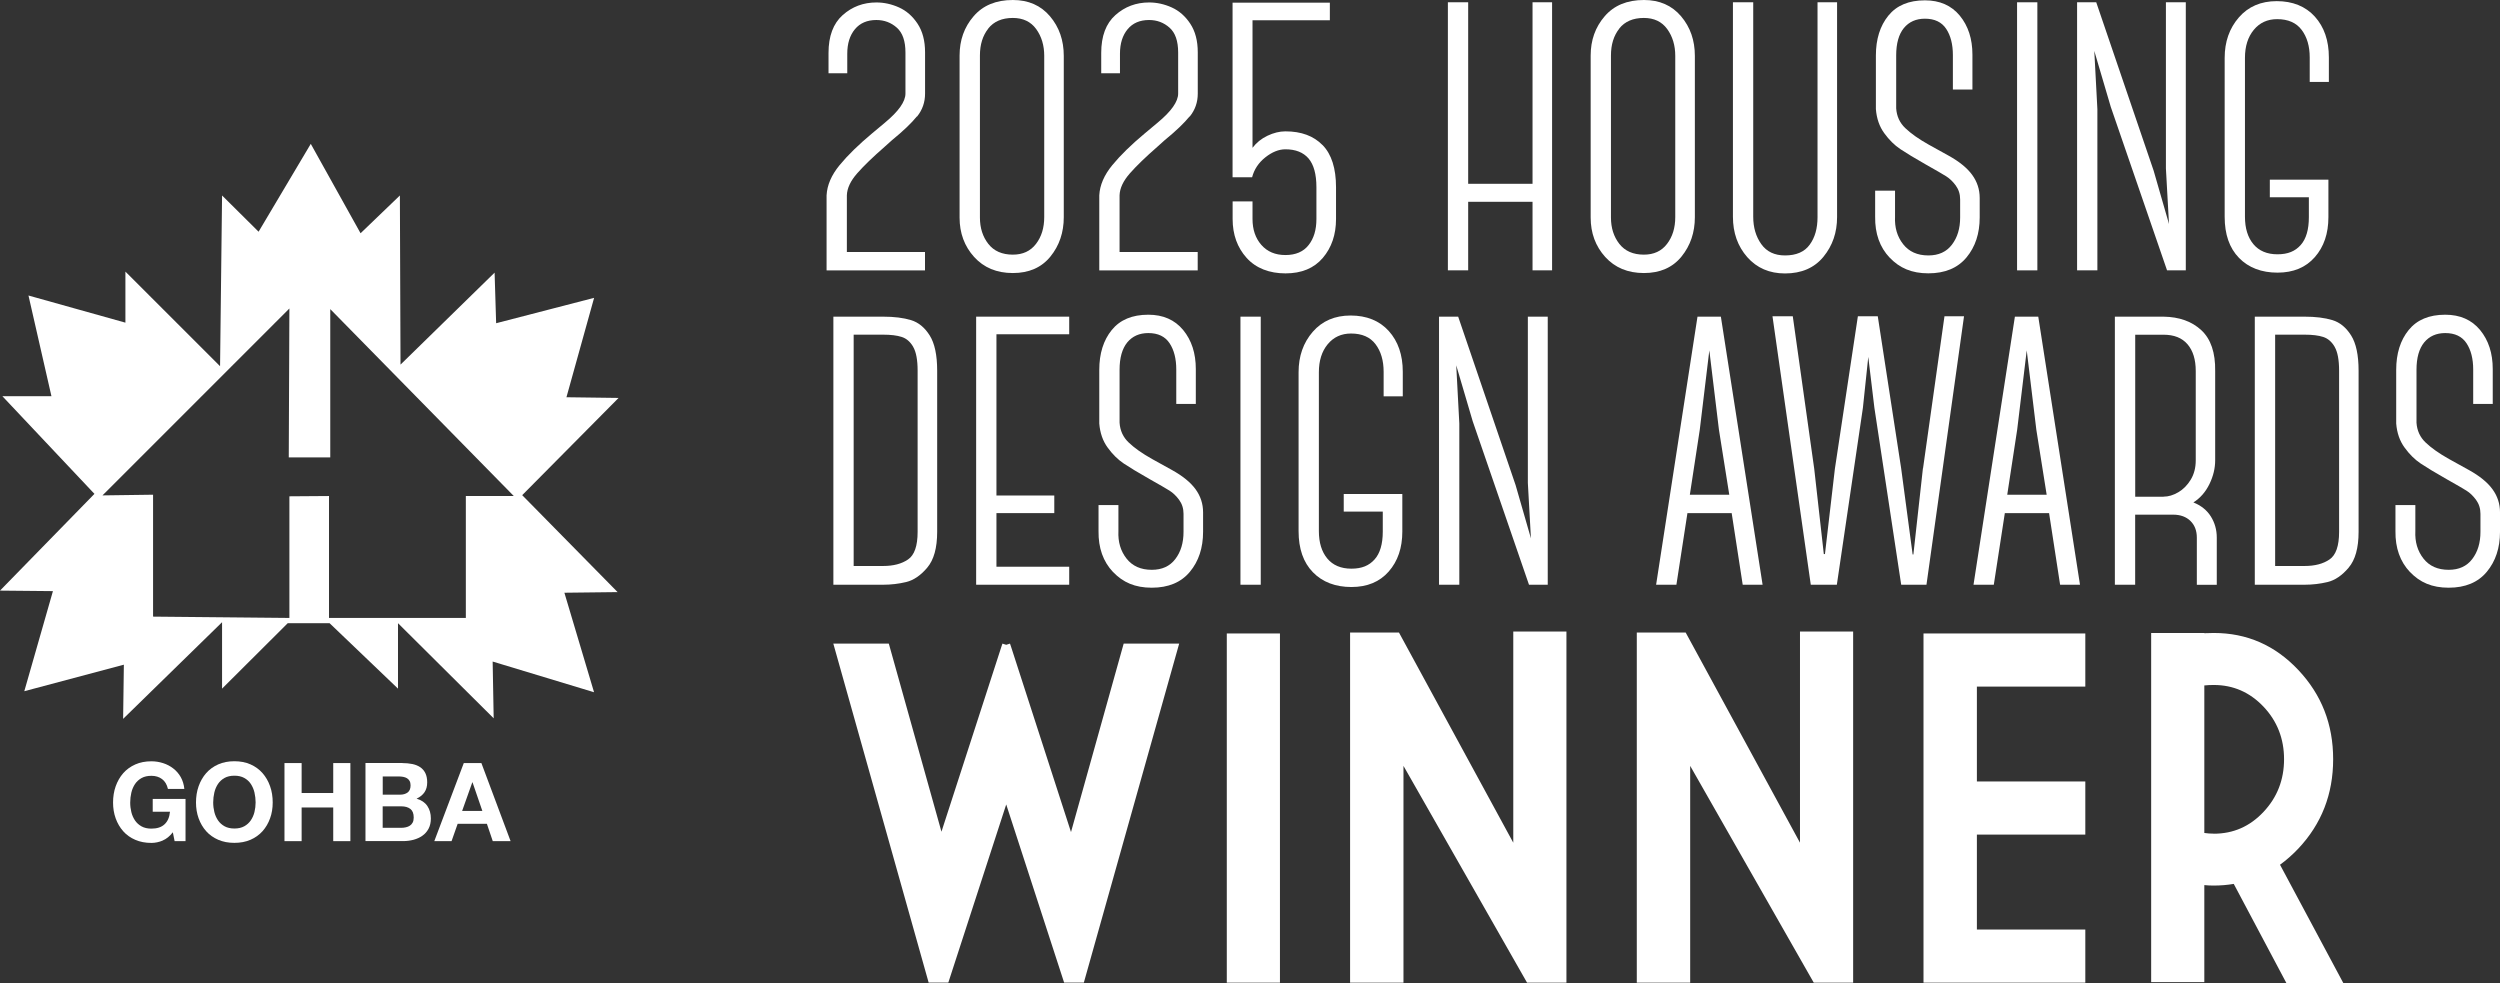 <?xml version="1.0" encoding="UTF-8"?> <svg xmlns="http://www.w3.org/2000/svg" id="a" data-name="Layer 1" viewBox="0 0 437.38 171.99"><rect x="0" y="0" width="437.38" height="171.99" fill="#333333" stroke="none"/><path d="M264.75,147.43l-20-36.77h-8.55v61.26h9.34v-37.93l21.62,37.93h6.89v-61.43h-9.3v36.94h0ZM214.63,171.92h9.3v-61.09h-9.3v61.09ZM187.37,145.56l-10.5-32.46-.17-.5-.66.21-.66-.21-.17.5-10.5,32.41-9.21-32.91h-9.71l16.68,59.31h3.44l10.13-31.17,10.13,31.17h3.45l16.68-59.31h-9.71l-9.21,32.95h0ZM314.91,147.43l-20-36.77h-8.55v61.26h9.34v-37.93l21.62,37.93h6.89v-61.43h-9.3v36.94h0ZM336.52,171.92h28.31v-9.3h-18.97v-16.6h18.97v-9.3h-18.97v-16.6h18.97v-9.3h-28.31v61.09h0ZM398.89,151.29c1.11-.8,2.17-1.74,3.2-2.82,4.07-4.32,6.1-9.53,6.1-15.65s-2.03-11.29-6.1-15.61-8.99-6.47-14.78-6.47c-.55,0-1.11.01-1.66.04v-.04h-9.3v61.09h9.3v-16.98c.55.06,1.11.08,1.66.08,1.19,0,2.35-.1,3.49-.29l9.21,17.35h9.96l-11.08-20.71h0ZM387.31,145.85c-.58,0-1.13-.04-1.66-.12v-25.81c.55-.06,1.11-.08,1.66-.08,3.4,0,6.3,1.27,8.7,3.8,2.39,2.53,3.59,5.6,3.59,9.19s-1.2,6.67-3.59,9.21c-2.39,2.55-5.29,3.82-8.7,3.82h0Z" fill="#fff"></path><g><path d="M160.41,20.37c-.94,1.16-2.39,2.55-4.35,4.15l-1.27,1.14c-2.05,1.79-3.66,3.34-4.82,4.66s-1.77,2.6-1.81,3.85v9.92h13.67v3.22h-17.22v-13.13c.09-1.79.85-3.55,2.28-5.29s3.33-3.59,5.69-5.56c.31-.27,1.06-.89,2.25-1.88,1.18-.98,2.08-1.9,2.68-2.75.6-.85.9-1.63.9-2.34v-7.17c0-2.01-.5-3.46-1.51-4.35-1-.89-2.2-1.34-3.58-1.34-1.61,0-2.86.54-3.75,1.61s-1.34,2.5-1.34,4.29v3.42h-3.28v-3.55c0-2.95.83-5.16,2.48-6.63,1.65-1.47,3.62-2.21,5.9-2.21,1.34,0,2.66.29,3.95.87s2.38,1.53,3.25,2.85,1.31,2.98,1.31,4.99v7.24c0,1.52-.47,2.86-1.41,4.02l-.02-.03Z" fill="#fff"></path><path d="M170.43,44.96c-1.7-1.88-2.55-4.18-2.55-6.9V9.72c0-2.68.81-4.97,2.45-6.87,1.63-1.9,3.92-2.85,6.87-2.85,2.72,0,4.89.95,6.5,2.85,1.61,1.9,2.41,4.21,2.41,6.93v28.21c0,2.68-.78,4.98-2.34,6.9-1.56,1.92-3.75,2.88-6.57,2.88s-5.07-.94-6.77-2.81h0ZM172.91,4.99c-.98,1.23-1.47,2.8-1.47,4.72v28.34c0,1.83.49,3.37,1.47,4.62s2.41,1.88,4.29,1.88c1.74,0,3.09-.62,4.05-1.88.96-1.25,1.44-2.81,1.44-4.69V9.77c0-1.83-.47-3.39-1.41-4.69-.94-1.29-2.3-1.94-4.09-1.94-1.88,0-3.31.62-4.29,1.84h0Z" fill="#fff"></path><path d="M208.12,20.37c-.94,1.16-2.39,2.55-4.35,4.15l-1.27,1.14c-2.05,1.79-3.66,3.34-4.82,4.66s-1.77,2.6-1.81,3.85v9.92h13.67v3.22h-17.22v-13.13c.09-1.79.85-3.55,2.28-5.29s3.33-3.59,5.69-5.56c.31-.27,1.06-.89,2.25-1.88,1.18-.98,2.08-1.9,2.68-2.75.6-.85.9-1.63.9-2.34v-7.17c0-2.01-.5-3.46-1.51-4.35-1-.89-2.2-1.34-3.58-1.34-1.61,0-2.86.54-3.75,1.61s-1.34,2.5-1.34,4.29v3.42h-3.28v-3.55c0-2.95.83-5.16,2.48-6.63,1.65-1.47,3.62-2.21,5.9-2.21,1.34,0,2.66.29,3.95.87s2.38,1.53,3.25,2.85,1.31,2.98,1.31,4.99v7.24c0,1.52-.47,2.86-1.41,4.02l-.02-.03Z" fill="#fff"></path><path d="M231.4,25.39c1.56,1.61,2.34,4.07,2.34,7.37v5.56c0,2.72-.77,4.99-2.31,6.8-1.54,1.81-3.72,2.71-6.53,2.71s-5.17-.9-6.8-2.71c-1.63-1.81-2.45-4.08-2.45-6.8v-3.08h3.48v3.08c0,1.83.51,3.34,1.54,4.52s2.43,1.78,4.22,1.78,3.14-.58,4.05-1.74c.92-1.16,1.37-2.68,1.37-4.56v-5.56c0-2.28-.46-3.95-1.37-5.03-.92-1.07-2.27-1.61-4.05-1.61-1.16,0-2.33.47-3.52,1.41-1.18.94-1.95,2.1-2.31,3.48h-3.42V.47h17.02v3.08h-13.53v22.31c.67-.89,1.54-1.6,2.61-2.11,1.07-.51,2.12-.77,3.15-.77,2.77,0,4.93.8,6.5,2.41h.01Z" fill="#fff"></path><path d="M271.54,47.3h-3.42v-11.99h-11.26v11.99h-3.55V.4h3.55v31.76h11.26V.4h3.42s0,46.9,0,46.9Z" fill="#fff"></path><path d="M280.84,44.96c-1.7-1.88-2.55-4.18-2.55-6.9V9.72c0-2.68.81-4.97,2.45-6.87,1.63-1.9,3.92-2.85,6.87-2.85,2.72,0,4.89.95,6.5,2.85,1.61,1.9,2.41,4.21,2.41,6.93v28.21c0,2.68-.78,4.98-2.34,6.9-1.56,1.92-3.75,2.88-6.57,2.88s-5.07-.94-6.77-2.81h0ZM283.31,4.99c-.98,1.23-1.47,2.8-1.47,4.72v28.34c0,1.83.49,3.37,1.47,4.62s2.41,1.88,4.29,1.88c1.74,0,3.09-.62,4.05-1.88.96-1.25,1.44-2.81,1.44-4.69V9.77c0-1.83-.47-3.39-1.41-4.69-.94-1.29-2.3-1.94-4.09-1.94-1.88,0-3.31.62-4.29,1.84h.01Z" fill="#fff"></path><path d="M319.02,44.92c-1.59,1.94-3.83,2.92-6.73,2.92-2.72,0-4.92-.95-6.6-2.85-1.67-1.9-2.51-4.25-2.51-7.07V.4h3.55v37.52c0,1.88.47,3.47,1.41,4.79s2.32,1.98,4.15,1.98c1.96,0,3.41-.62,4.32-1.88.92-1.25,1.37-2.86,1.37-4.82V.4h3.42v37.59c0,2.68-.79,4.99-2.38,6.93h0Z" fill="#fff"></path><path d="M330.61,45.09c-1.74-1.83-2.59-4.22-2.55-7.17v-4.56h3.48v4.56c-.09,1.88.38,3.47,1.41,4.79s2.5,1.98,4.42,1.98c1.79,0,3.16-.62,4.12-1.88.96-1.25,1.44-2.84,1.44-4.76v-3.15c0-.94-.26-1.75-.77-2.45-.51-.69-1.07-1.23-1.68-1.61-.6-.38-1.78-1.06-3.52-2.04-1.97-1.12-3.46-2.02-4.49-2.71s-1.97-1.62-2.81-2.78c-.85-1.16-1.34-2.57-1.47-4.22v-9.38c0-2.86.73-5.18,2.18-6.97,1.45-1.79,3.58-2.68,6.4-2.68,2.59,0,4.62.89,6.1,2.68,1.47,1.79,2.21,4.06,2.21,6.83v6.1h-3.42v-6.03c0-1.88-.39-3.41-1.17-4.59s-2.02-1.78-3.72-1.78c-1.56,0-2.79.55-3.69,1.64-.89,1.1-1.34,2.69-1.34,4.79v9.25c.09,1.38.62,2.55,1.61,3.48.98.94,2.34,1.9,4.09,2.88.4.22,1.55.86,3.45,1.91,1.9,1.05,3.28,2.18,4.15,3.38s1.31,2.55,1.31,4.02v3.42c0,2.81-.77,5.15-2.31,7s-3.76,2.78-6.67,2.78-5.03-.92-6.77-2.75v.02Z" fill="#fff"></path><path d="M352.89.4h3.55v46.9h-3.55V.4Z" fill="#fff"></path><path d="M382.41,47.3h-3.28l-9.85-28.61-2.88-9.78.54,10.18v28.21h-3.55V.4h3.35l10.05,29.48,2.68,9.31-.54-9.71V.4h3.48s0,46.9,0,46.9Z" fill="#fff"></path><path d="M407.36,37.99c0,2.86-.79,5.19-2.38,7s-3.76,2.71-6.53,2.71-5.06-.86-6.73-2.58c-1.68-1.72-2.51-4.12-2.51-7.2V10.12c0-2.81.83-5.17,2.48-7.07,1.65-1.9,3.86-2.85,6.63-2.85s5.04.9,6.67,2.71c1.63,1.81,2.45,4.19,2.45,7.14v4.29h-3.35v-4.29c0-1.96-.47-3.57-1.41-4.82s-2.37-1.88-4.29-1.88c-1.7,0-3.06.63-4.09,1.88s-1.54,2.88-1.54,4.89v27.8c0,2.01.49,3.61,1.47,4.79s2.39,1.78,4.22,1.78,3.09-.54,4.05-1.61,1.44-2.7,1.44-4.89v-3.48h-6.83v-3.08h10.25v6.57h0Z" fill="#fff"></path><path d="M162.22,99.32c-1.16,1.36-2.39,2.2-3.69,2.51-1.3.31-2.64.47-4.02.47h-8.71v-46.9h8.71c1.92,0,3.54.2,4.86.6s2.41,1.3,3.28,2.68,1.31,3.44,1.31,6.16v28.21c0,2.81-.58,4.9-1.74,6.26h0ZM159.77,60.69c-.51-.89-1.18-1.47-2.01-1.74s-1.91-.4-3.25-.4h-5.16v40.47h5.16c1.79,0,3.24-.38,4.35-1.14,1.12-.76,1.68-2.37,1.68-4.82v-28.21c0-1.88-.26-3.26-.77-4.15h0Z" fill="#fff"></path><path d="M174.33,86.69h10.12v3.08h-10.12v9.38h12.73v3.15h-16.28v-46.9h16.28v3.08h-12.73v28.21Z" fill="#fff"></path><path d="M194.74,100.09c-1.74-1.83-2.59-4.22-2.55-7.17v-4.56h3.48v4.56c-.09,1.88.38,3.47,1.41,4.79s2.5,1.98,4.42,1.98c1.79,0,3.16-.62,4.12-1.88.96-1.25,1.44-2.84,1.44-4.76v-3.15c0-.94-.26-1.75-.77-2.45-.51-.69-1.07-1.23-1.68-1.61-.6-.38-1.78-1.06-3.52-2.04-1.97-1.12-3.46-2.02-4.49-2.71s-1.97-1.62-2.81-2.78c-.85-1.16-1.34-2.57-1.47-4.22v-9.38c0-2.86.73-5.18,2.18-6.97s3.58-2.68,6.4-2.68c2.59,0,4.62.89,6.1,2.68,1.47,1.79,2.21,4.06,2.21,6.83v6.1h-3.42v-6.03c0-1.88-.39-3.41-1.17-4.59s-2.02-1.78-3.72-1.78c-1.56,0-2.79.55-3.69,1.64-.89,1.1-1.34,2.69-1.34,4.79v9.25c.09,1.38.62,2.55,1.61,3.48.98.94,2.34,1.9,4.09,2.88.4.22,1.55.86,3.45,1.91s3.28,2.18,4.15,3.38,1.31,2.55,1.31,4.02v3.42c0,2.81-.77,5.15-2.31,7s-3.76,2.78-6.67,2.78-5.03-.92-6.77-2.75v.02Z" fill="#fff"></path><path d="M217.02,55.4h3.55v46.9h-3.55v-46.9Z" fill="#fff"></path><path d="M245.34,92.99c0,2.86-.79,5.19-2.38,7s-3.76,2.71-6.53,2.71-5.06-.86-6.73-2.58c-1.68-1.72-2.51-4.12-2.51-7.2v-27.8c0-2.81.83-5.17,2.48-7.07s3.86-2.85,6.63-2.85,5.04.9,6.67,2.71,2.45,4.19,2.45,7.14v4.29h-3.35v-4.29c0-1.96-.47-3.57-1.41-4.82s-2.37-1.88-4.29-1.88c-1.7,0-3.06.63-4.09,1.88s-1.54,2.88-1.54,4.89v27.8c0,2.01.49,3.61,1.47,4.79s2.39,1.78,4.22,1.78,3.09-.54,4.05-1.61,1.44-2.7,1.44-4.89v-3.48h-6.83v-3.08h10.25v6.57h0Z" fill="#fff"></path><path d="M270.78,102.3h-3.28l-9.85-28.61-2.88-9.78.54,10.18v28.21h-3.55v-46.9h3.35l10.05,29.48,2.68,9.31-.54-9.71v-29.08h3.48v46.9Z" fill="#fff"></path><path d="M302.94,89.77h-7.71v-.07l-1.94,12.6h-3.55l7.24-46.9h4.09l7.3,46.9h-3.48l-1.94-12.6v.07h0ZM300.73,75.17l-1.68-13.87-1.67,13.87-1.74,11.39h6.9l-1.81-11.39Z" fill="#fff"></path><path d="M336.44,81.93l3.75-26.6h3.42l-6.57,46.97h-4.42l-4.69-30.95-1.07-8.91-.94,8.91-4.56,30.95h-4.56l-6.7-46.97h3.55l3.75,26.67,1.68,14.94h.2l1.74-14.94,4.02-26.67h3.48l4.09,26.6,2.01,15.08h.13l1.67-15.08h.02Z" fill="#fff"></path><path d="M358.47,89.77h-7.71v-.07l-1.94,12.6h-3.55l7.24-46.9h4.09l7.3,46.9h-3.48l-1.94-12.6v.07h0ZM356.26,75.17l-1.68-13.87-1.67,13.87-1.74,11.39h6.9l-1.81-11.39Z" fill="#fff"></path><path d="M384.34,102.3v-8.24c0-1.21-.37-2.18-1.11-2.91s-1.75-1.11-3.05-1.11h-6.63v12.26h-3.55v-46.9h8.51c2.77.04,4.98.84,6.63,2.38s2.46,3.92,2.41,7.14v15.61c0,1.39-.33,2.77-1,4.15-.67,1.38-1.61,2.46-2.81,3.22,1.34.54,2.36,1.35,3.05,2.45s1.04,2.33,1.04,3.72v8.24h-3.49ZM378.52,86.89c.85,0,1.71-.26,2.58-.77.87-.51,1.6-1.25,2.18-2.21s.87-2.09.87-3.38v-15.61c0-2.01-.48-3.57-1.44-4.69s-2.36-1.67-4.19-1.67h-4.96v28.34h4.96Z" fill="#fff"></path><path d="M410.9,99.32c-1.16,1.36-2.39,2.2-3.69,2.51-1.3.31-2.64.47-4.02.47h-8.71v-46.9h8.71c1.92,0,3.54.2,4.86.6,1.32.4,2.41,1.3,3.28,2.68s1.31,3.44,1.31,6.16v28.21c0,2.81-.58,4.9-1.74,6.26h0ZM408.46,60.69c-.51-.89-1.18-1.47-2.01-1.74-.83-.27-1.91-.4-3.25-.4h-5.16v40.47h5.16c1.79,0,3.24-.38,4.35-1.14,1.12-.76,1.68-2.37,1.68-4.82v-28.21c0-1.88-.26-3.26-.77-4.15h0Z" fill="#fff"></path><path d="M421.64,100.09c-1.74-1.83-2.59-4.22-2.55-7.17v-4.56h3.48v4.56c-.09,1.88.38,3.47,1.41,4.79s2.5,1.98,4.42,1.98c1.79,0,3.16-.62,4.12-1.88.96-1.25,1.44-2.84,1.44-4.76v-3.15c0-.94-.26-1.75-.77-2.45-.51-.69-1.07-1.23-1.68-1.61-.6-.38-1.78-1.06-3.52-2.04-1.97-1.12-3.46-2.02-4.49-2.71s-1.97-1.62-2.81-2.78c-.85-1.16-1.34-2.57-1.47-4.22v-9.38c0-2.86.73-5.18,2.18-6.97,1.45-1.79,3.58-2.68,6.4-2.68,2.59,0,4.62.89,6.1,2.68,1.47,1.79,2.21,4.06,2.21,6.83v6.1h-3.42v-6.03c0-1.88-.39-3.41-1.17-4.59s-2.02-1.78-3.72-1.78c-1.56,0-2.79.55-3.69,1.64-.89,1.1-1.34,2.69-1.34,4.79v9.25c.09,1.38.62,2.55,1.61,3.48.98.94,2.34,1.9,4.09,2.88.4.22,1.55.86,3.45,1.91,1.9,1.05,3.28,2.18,4.15,3.38s1.31,2.55,1.31,4.02v3.42c0,2.81-.77,5.15-2.31,7s-3.76,2.78-6.67,2.78-5.03-.92-6.77-2.75v.02Z" fill="#fff"></path></g><g><path d="M26.78,107.88l23.85.23v-21.28l6.93-.05v21.33h23.94v-21.33h8.39l-32.11-32.7v25.94h-7.26l.11-26.05-32.7,32.7,8.85-.12v21.32h0ZM16.53,86.41L.42,69.32h8.58l-4.02-17.62,16.96,4.75v-8.93l16.56,16.55.35-29.87,6.39,6.34,9.13-15.37,8.71,15.64,6.88-6.61.11,29.59,16.46-16.09.27,8.85,17.14-4.44-4.84,17.39,9.12.12-16.86,17.01,16.69,16.96-9.31.11,5.19,17.41-17.74-5.37.18,9.93-16.74-16.64v11.45l-11.97-11.45h-7.32l-11.49,11.45v-11.62l-17.31,16.91.13-9.48-17.42,4.64,5.01-17.51-9.26-.09,16.51-16.91h.02Z" fill="#fff"></path><g><path d="M28.46,147.06c-.65.27-1.31.41-1.97.41-1.05,0-1.99-.18-2.82-.54-.84-.36-1.54-.86-2.11-1.5s-1.01-1.39-1.32-2.25-.46-1.79-.46-2.78.15-1.97.46-2.84c.31-.87.75-1.64,1.32-2.29s1.28-1.16,2.11-1.53,1.78-.55,2.82-.55c.7,0,1.38.11,2.04.32s1.25.52,1.78.93c.53.41.97.91,1.31,1.51.34.6.55,1.29.63,2.07h-2.87c-.18-.77-.52-1.34-1.03-1.72s-1.13-.57-1.86-.57c-.68,0-1.25.13-1.72.39s-.85.61-1.15,1.05c-.29.44-.51.94-.64,1.5s-.2,1.14-.2,1.74.07,1.13.2,1.67.35,1.03.64,1.46c.29.43.68.78,1.15,1.04s1.05.39,1.72.39c.99,0,1.76-.25,2.3-.76.54-.5.86-1.23.95-2.19h-3.02v-2.24h5.74v7.38h-1.91l-.31-1.55c-.54.69-1.13,1.17-1.78,1.44h0Z" fill="#fff"></path><path d="M34.75,137.55c.31-.87.75-1.64,1.32-2.29s1.28-1.16,2.11-1.53c.84-.37,1.78-.55,2.82-.55s2,.18,2.83.55c.83.37,1.53.88,2.1,1.53s1.01,1.41,1.32,2.29c.31.87.46,1.82.46,2.84s-.15,1.92-.46,2.78c-.31.86-.75,1.61-1.32,2.25s-1.28,1.14-2.1,1.5c-.83.36-1.77.54-2.83.54s-1.99-.18-2.82-.54c-.83-.36-1.54-.86-2.11-1.5s-1.01-1.39-1.32-2.25-.46-1.79-.46-2.78.15-1.97.46-2.84ZM37.5,142.06c.13.54.35,1.03.64,1.46.29.43.68.78,1.15,1.04s1.05.39,1.72.39,1.25-.13,1.72-.39.86-.61,1.15-1.04.51-.92.64-1.46c.13-.54.2-1.1.2-1.67s-.07-1.18-.2-1.74c-.13-.56-.35-1.06-.64-1.5s-.68-.79-1.15-1.05c-.47-.26-1.05-.39-1.72-.39s-1.25.13-1.72.39-.85.61-1.15,1.05c-.29.44-.51.94-.64,1.5s-.2,1.14-.2,1.74.07,1.13.2,1.67Z" fill="#fff"></path><path d="M52.77,133.5v5.24h5.53v-5.24h3v13.66h-3v-5.89h-5.53v5.89h-3v-13.66h3Z" fill="#fff"></path><path d="M70.37,133.5c.65,0,1.24.06,1.78.17.53.11.99.3,1.38.56.38.26.68.61.89,1.04s.32.97.32,1.61c0,.69-.16,1.26-.47,1.72s-.77.84-1.39,1.13c.84.24,1.47.67,1.88,1.27.41.61.62,1.34.62,2.19,0,.69-.13,1.28-.4,1.79-.27.5-.63.92-1.08,1.23-.45.32-.97.55-1.55.71-.58.15-1.18.23-1.79.23h-6.62v-13.66h6.43ZM69.99,139.03c.54,0,.98-.13,1.32-.38s.52-.67.52-1.24c0-.32-.06-.58-.17-.78s-.27-.36-.46-.48c-.19-.11-.41-.19-.66-.24-.25-.04-.51-.07-.77-.07h-2.81v3.19h3.04-.01ZM70.16,144.83c.29,0,.57-.03.84-.09s.5-.15.71-.29c.2-.13.37-.32.49-.55.12-.23.18-.52.18-.88,0-.7-.2-1.2-.59-1.5-.4-.3-.92-.45-1.57-.45h-3.27v3.75h3.21Z" fill="#fff"></path><path d="M84.22,133.5l5.11,13.66h-3.12l-1.03-3.04h-5.11l-1.07,3.04h-3.02l5.16-13.66s3.08,0,3.08,0ZM84.39,141.88l-1.72-5.01h-.04l-1.78,5.01h3.54Z" fill="#fff"></path></g></g></svg> 